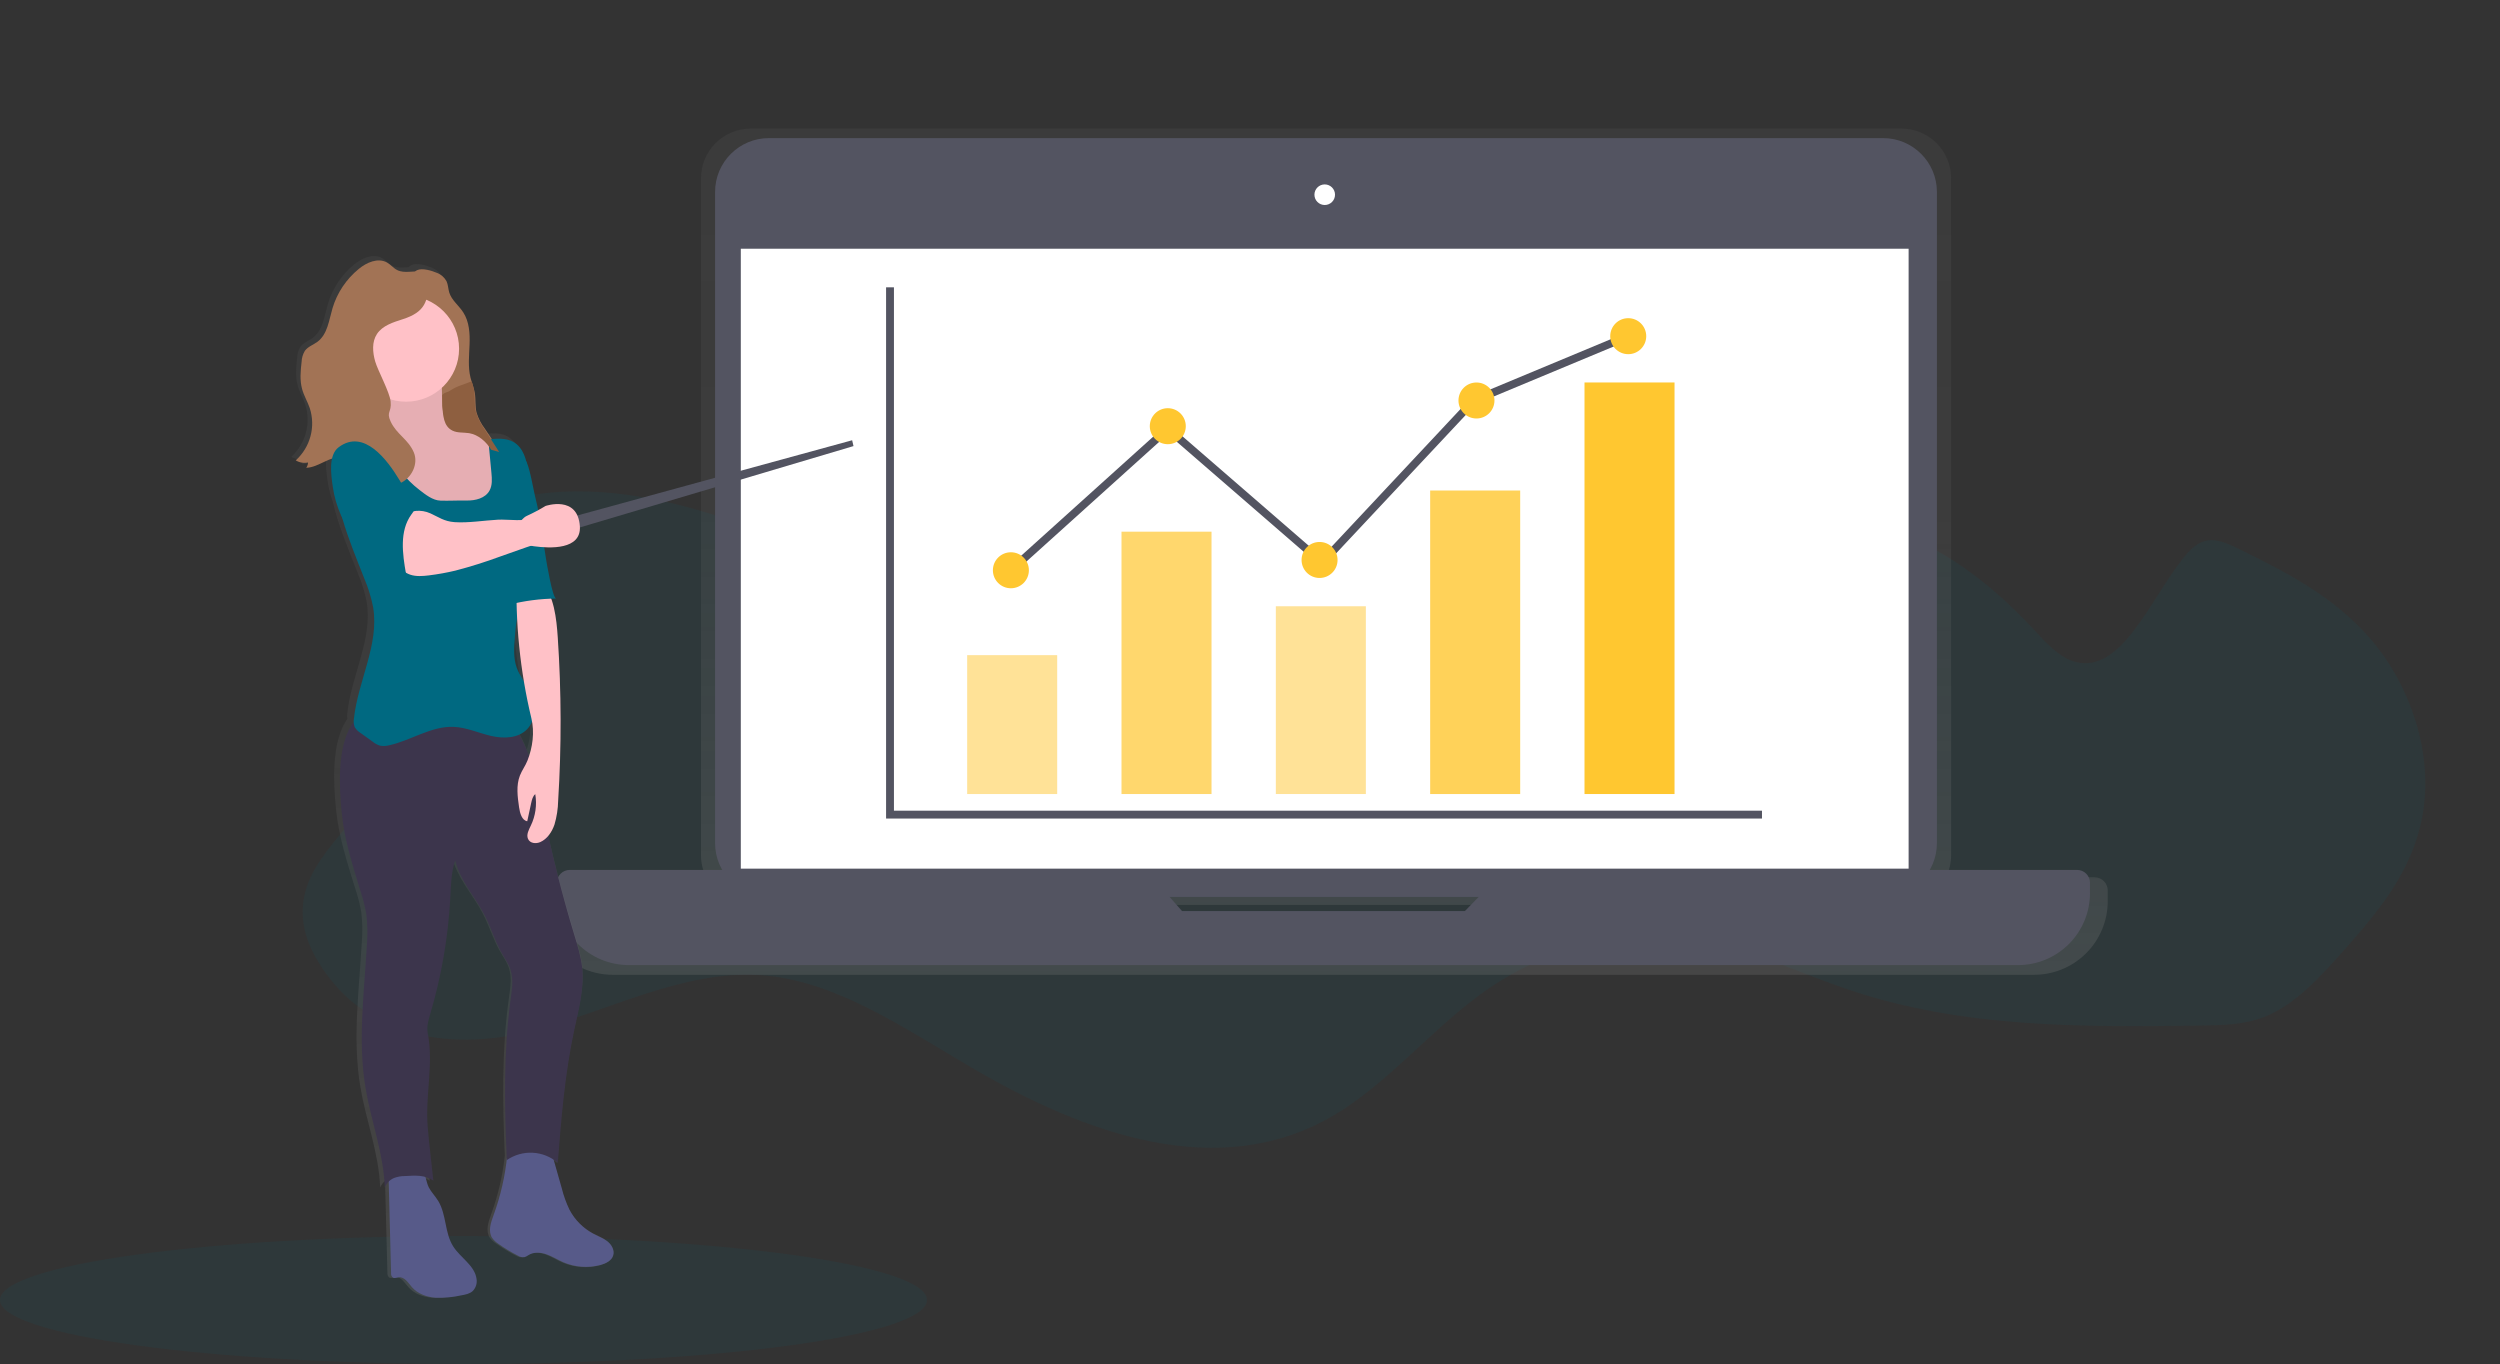 <svg width="636" height="347" viewBox="0 0 636 347" fill="none" xmlns="http://www.w3.org/2000/svg">
<rect x="0" y="0" width="636" height="347" fill="#333333" stroke="none"/>
<path opacity="0.1" d="M212.812 143.354C178.789 127.738 139.888 114.52 108.1 136.961C104.071 139.805 100.102 143.386 97.931 148.714C92.198 162.732 101.311 180.91 96.869 195.727C92.428 210.544 75.711 218.003 77.079 233.831C77.439 237.968 79.126 241.713 81.114 244.941C93.566 265.149 116.394 267.194 135.688 262.179C154.982 257.165 173.852 246.767 193.495 248.076C212.37 249.368 229.736 261.396 247.03 271.519C276.187 288.632 310.24 300.91 339.373 283.711C352.722 275.829 363.758 262.407 376.535 253.035C393.752 240.523 413.544 235.699 432.984 239.276C445.961 241.705 458.348 247.817 471.048 252.032C499.892 261.6 529.999 261.286 559.722 260.91C565.255 260.84 570.876 260.753 576.179 258.653C584.03 255.519 590.507 248.303 596.742 241.243C604.935 231.974 613.565 221.788 616.207 207.927C619.328 191.472 612.869 173.983 603.289 162.802C593.71 151.621 581.464 145.509 569.514 139.617C566.564 138.175 563.415 136.71 560.394 137.799C558.413 138.52 556.743 140.275 555.263 142.163C546.78 153.008 539.614 171.351 528.046 168.404C523.917 167.355 520.538 163.539 517.27 160.013C499.822 141.208 476.351 126.688 455.293 137.078C439.892 144.679 429.02 164.197 413.413 171.084C402.311 175.989 390.249 173.866 378.57 174.822C361.582 176.201 345.048 184.177 328.036 183.691C284.658 182.453 248.517 127.354 205.315 132.604C201.93 133.012 198.237 134.046 196.161 137.603" fill="#006981"/>
<path d="M532.86 223.183H495.045C495.915 221.433 496.366 219.505 496.363 217.55V45.361C496.363 42.003 495.029 38.783 492.655 36.409C490.281 34.034 487.061 32.701 483.703 32.701H190.993C187.636 32.701 184.415 34.034 182.041 36.409C179.667 38.783 178.333 42.003 178.333 45.361V217.556C178.33 219.511 178.782 221.439 179.652 223.189H140.5C140.059 223.189 139.622 223.276 139.215 223.445C138.807 223.615 138.437 223.863 138.126 224.176C137.815 224.489 137.569 224.86 137.401 225.268C137.234 225.677 137.149 226.114 137.152 226.555V229.257C137.152 234.224 139.125 238.987 142.637 242.5C146.149 246.012 150.913 247.985 155.88 247.985H517.481C522.448 247.985 527.211 246.012 530.723 242.5C534.236 238.987 536.209 234.224 536.209 229.257V226.555C536.212 226.114 536.128 225.676 535.961 225.267C535.794 224.858 535.547 224.486 535.236 224.172C534.925 223.859 534.555 223.61 534.147 223.44C533.739 223.27 533.302 223.183 532.86 223.183ZM299.854 233.895L296.593 230.216H377.097L373.506 233.901L299.854 233.895Z" fill="url(#paint0_linear_8912_1907)"/>
<path d="M479.059 35.137H195.608C188.047 35.137 181.918 41.266 181.918 48.827V214.49C181.918 222.051 188.047 228.18 195.608 228.18H479.059C486.62 228.18 492.749 222.051 492.749 214.49V48.827C492.749 41.266 486.62 35.137 479.059 35.137Z" fill="#535461"/>
<path d="M485.551 63.276H188.462V220.982H485.551V63.276Z" fill="white"/>
<path d="M337.01 52.153C338.456 52.153 339.629 50.98 339.629 49.533C339.629 48.087 338.456 46.914 337.01 46.914C335.563 46.914 334.391 48.087 334.391 49.533C334.391 50.98 335.563 52.153 337.01 52.153Z" fill="white"/>
<path d="M382.876 221.305L372.671 231.776H300.713L291.49 221.305H144.944C144.076 221.305 143.244 221.65 142.63 222.264C142.016 222.878 141.672 223.71 141.672 224.578V227.215C141.672 232.069 143.6 236.725 147.033 240.158C150.466 243.59 155.121 245.519 159.976 245.519H513.384C515.788 245.519 518.168 245.045 520.389 244.126C522.61 243.206 524.628 241.857 526.327 240.158C528.027 238.458 529.375 236.44 530.295 234.219C531.215 231.999 531.688 229.618 531.688 227.215V224.578C531.688 223.71 531.344 222.878 530.73 222.264C530.116 221.65 529.284 221.305 528.416 221.305H382.876Z" fill="#535461"/>
<path d="M226.419 73.094V207.239H448.248" stroke="#535461" stroke-width="2" stroke-miterlimit="10"/>
<path opacity="0.5" d="M268.948 166.669H246.047V202.006H268.948V166.669Z" fill="#FFC730"/>
<path opacity="0.7" d="M308.211 135.258H285.31V202.006H308.211V135.258Z" fill="#FFC730"/>
<path opacity="0.5" d="M347.474 154.233H324.573V202.001H347.474V154.233Z" fill="#FFC730"/>
<path opacity="0.8" d="M386.737 124.787H363.836V202.007H386.737V124.787Z" fill="#FFC730"/>
<path d="M426 97.301H403.099V202.001H426V97.301Z" fill="#FFC730"/>
<path d="M257.171 145.075L297.087 109.084L336.35 143.109L374.96 101.886L414.223 85.524" stroke="#535461" stroke-width="2" stroke-miterlimit="10"/>
<path d="M257.171 149.654C259.7 149.654 261.75 147.604 261.75 145.075C261.75 142.546 259.7 140.496 257.171 140.496C254.642 140.496 252.592 142.546 252.592 145.075C252.592 147.604 254.642 149.654 257.171 149.654Z" fill="#FFC730"/>
<path d="M335.697 147.035C338.226 147.035 340.276 144.985 340.276 142.456C340.276 139.927 338.226 137.877 335.697 137.877C333.168 137.877 331.118 139.927 331.118 142.456C331.118 144.985 333.168 147.035 335.697 147.035Z" fill="#FFC730"/>
<path d="M375.613 106.465C378.142 106.465 380.192 104.415 380.192 101.886C380.192 99.357 378.142 97.307 375.613 97.307C373.085 97.307 371.034 99.357 371.034 101.886C371.034 104.415 373.085 106.465 375.613 106.465Z" fill="#FFC730"/>
<path d="M297.087 113.004C299.616 113.004 301.666 110.954 301.666 108.425C301.666 105.896 299.616 103.846 297.087 103.846C294.559 103.846 292.508 105.896 292.508 108.425C292.508 110.954 294.559 113.004 297.087 113.004Z" fill="#FFC730"/>
<path d="M414.223 90.103C416.752 90.103 418.802 88.053 418.802 85.524C418.802 82.995 416.752 80.945 414.223 80.945C411.694 80.945 409.644 82.995 409.644 85.524C409.644 88.053 411.694 90.103 414.223 90.103Z" fill="#FFC730"/>
<path opacity="0.1" d="M117.913 347C183.034 347 235.825 339.71 235.825 330.717C235.825 321.724 183.034 314.434 117.913 314.434C52.791 314.434 0 321.724 0 330.717C0 339.71 52.791 347 117.913 347Z" fill="#006981"/>
<path d="M77.228 116.739C77.206 117.228 77.048 117.7 76.773 118.104C79.02 118.036 81.013 116.553 83.086 115.849C82.715 118.036 83.086 120.629 83.367 122.49C83.638 124.294 84.085 126.067 84.704 127.783C86.125 133.911 88.714 139.938 91.033 145.823C92.033 148.156 92.786 150.588 93.28 153.079C94.858 162.578 89.399 171.767 88.365 181.334C88.287 181.861 88.287 182.397 88.365 182.924C88.273 183.023 88.19 183.13 88.118 183.245C84.305 189.12 84.799 198.952 85.484 205.908C86.169 212.865 88.365 219.574 90.438 226.254C91.055 228.095 91.538 229.98 91.882 231.892C92.211 234.51 92.263 237.155 92.039 239.784C91.353 252.023 89.635 264.369 91.662 276.428C93.14 285.217 96.364 293.211 96.717 302.113C96.985 301.456 97.409 300.875 97.953 300.421L98.559 323.8C98.532 324.018 98.557 324.24 98.633 324.446C98.71 324.653 98.835 324.837 98.998 324.984C99.43 325.26 99.992 324.984 100.503 324.911C101.986 324.73 102.935 326.348 103.918 327.47C105.395 329.162 107.669 329.962 109.899 330.137C112.144 330.221 114.39 330.017 116.583 329.528C117.611 329.342 118.7 329.128 119.47 328.4C119.863 327.998 120.157 327.508 120.327 326.97C120.497 326.432 120.538 325.862 120.447 325.305C120.009 321.861 116.313 319.899 114.454 316.962C112.258 313.489 112.769 308.838 110.624 305.326C109.888 304.125 108.871 303.111 108.214 301.865C107.883 301.097 107.622 300.301 107.434 299.486C108.1 299.688 108.733 299.99 109.31 300.382C109.107 298.555 108.9 296.723 108.697 294.891L108.607 294.102C108.332 291.627 108.046 289.158 107.844 286.677C107.153 278.514 109.461 270.514 107.844 262.481C107.507 260.79 108.046 259.025 108.546 257.362C111.386 247.888 113.118 238.114 113.707 228.239C113.909 224.755 113.904 221.395 115.016 218.091C116.319 223.418 120.346 227.618 122.879 232.506C124.44 235.55 125.412 238.877 127.114 241.842C127.934 243.285 128.934 244.661 129.456 246.228C130.265 248.68 129.838 251.341 129.456 253.901C127.631 267.149 127.844 280.634 128.428 293.995C127.873 299.107 126.702 304.133 124.94 308.962C124.244 310.868 123.486 313.089 124.564 314.808C125.019 315.439 125.591 315.975 126.249 316.387C127.845 317.527 129.524 318.546 131.27 319.437C131.789 319.779 132.413 319.923 133.028 319.843C133.41 319.709 133.77 319.519 134.095 319.279C135.46 318.456 137.224 318.586 138.729 319.115C140.234 319.645 141.593 320.531 143.053 321.168C146.115 322.489 149.532 322.731 152.748 321.855C154.107 321.478 155.556 320.756 155.977 319.42C156.398 318.084 155.623 316.674 154.55 315.795C153.478 314.916 152.152 314.442 150.922 313.799C148.226 312.388 146.026 310.183 144.615 307.48C143.767 305.697 143.101 303.833 142.627 301.915C141.975 299.615 141.326 297.315 140.678 295.015C141.048 295.259 141.4 295.529 141.734 295.821C142.649 284.433 143.576 273.012 146.008 261.849C147.17 256.511 148.687 251.104 148.097 245.675C147.788 242.823 146.901 240.066 146.058 237.321C143.437 228.755 141.142 220.1 139.173 211.354C139.907 210.53 140.479 209.573 140.857 208.535C141.489 206.605 141.836 204.591 141.885 202.56C142.827 188.857 142.79 175.103 141.773 161.406C141.515 157.933 141.11 154.285 139.751 151.128H140.549C139.599 151.128 138.049 141.669 137.864 140.614C137.229 136.961 136.785 133.286 136.128 129.638C135.808 127.862 135.449 126.087 135.005 124.339C134.702 123.178 133.489 115.967 132.523 115.161C132.419 115.074 132.301 115.006 132.174 114.958C131.69 113.338 130.628 111.953 129.192 111.068C127.636 110.189 125.783 110.16 123.969 110.301C123.456 109.55 122.943 108.807 122.43 108.075C121.487 106.86 120.766 105.488 120.301 104.021C120.156 103.407 120.069 102.78 120.043 102.15C120.043 101.727 120.015 101.304 119.998 100.881C119.998 100.667 119.998 100.458 119.998 100.244C119.978 99.823 119.933 99.403 119.863 98.987C119.807 98.643 119.723 98.31 119.633 97.972C119.593 97.831 119.543 97.685 119.498 97.544C119.24 96.692 118.936 95.852 118.712 94.996C118.021 92.228 118.369 89.324 118.476 86.472C118.582 83.619 118.397 80.597 116.791 78.218C115.617 76.471 113.735 75.146 113.106 73.144C112.809 72.192 112.825 71.143 112.387 70.241C111.818 69.238 110.909 68.474 109.826 68.088C108.557 67.524 106.007 66.78 104.642 67.439C104.386 67.567 104.16 67.747 103.979 67.969C102.536 68.043 101.081 68.24 99.812 67.603C98.835 67.112 98.127 66.182 97.178 65.647C94.931 64.384 92.067 65.647 90.067 67.293C86.889 69.906 84.566 73.418 83.4 77.373C82.513 80.422 82.154 83.985 79.609 85.908C78.553 86.703 77.194 87.142 76.425 88.208C75.901 89.075 75.611 90.064 75.582 91.078C75.318 93.389 75.099 95.768 75.712 98.012C76.172 99.703 77.076 101.214 77.638 102.86C78.387 105.189 78.453 107.685 77.829 110.051C77.204 112.416 75.916 114.552 74.117 116.204C75.045 116.782 76.161 116.974 77.228 116.739ZM131.236 185.14C132.001 184.724 132.667 184.148 133.19 183.45C133.712 182.753 134.078 181.95 134.264 181.098C134.325 181.317 134.376 181.537 134.432 181.757C135.153 184.701 135.006 187.791 134.011 190.653C133.265 188.73 132.336 186.883 131.236 185.14ZM132.36 172.658C131.424 171.312 130.633 169.87 130.001 168.357C129.136 165.921 129.332 163.283 129.54 160.678C129.651 158.713 129.922 156.759 130.349 154.838C130.597 160.819 131.275 166.775 132.377 172.658H132.36Z" fill="url(#paint1_linear_8912_1907)"/>
<path d="M111.119 69.406C112.168 69.791 113.046 70.546 113.593 71.533C114.013 72.425 114.002 73.463 114.289 74.406C114.896 76.392 116.719 77.705 117.845 79.456C119.38 81.808 119.563 84.804 119.458 87.621C119.353 90.438 119.022 93.317 119.69 96.038C120.016 97.368 120.579 98.642 120.794 99.994C121.07 101.644 120.838 103.361 121.242 104.983C121.69 106.432 122.387 107.788 123.301 108.99L126.896 114.332C125.291 113.94 123.711 113.449 122.164 112.862C122.641 114.388 123.529 115.748 124.726 116.79L122.125 113.591C121.598 112.856 120.943 112.224 120.192 111.728C119.237 111.167 118.11 111.088 117.039 110.869C114.974 110.443 112.914 109.371 111.903 107.503C110.561 104.989 111.417 101.835 110.672 99.085C110.119 97.076 108.761 95.421 107.822 93.564C105.702 89.372 105.829 84.422 105.166 79.748C104.884 77.767 104.448 75.82 104.437 73.789C104.437 72.313 104.58 69.496 106.094 68.738C107.425 68.11 109.887 68.873 111.119 69.406Z" fill="#A27355"/>
<path d="M140.112 292.44L142.914 302.292C143.378 304.165 144.031 305.988 144.864 307.731C146.231 310.367 148.383 312.525 151.029 313.913C152.234 314.54 153.54 315.022 154.588 315.865C155.636 316.707 156.387 318.121 155.983 319.408C155.58 320.694 154.15 321.42 152.817 321.792C149.655 322.647 146.294 322.406 143.29 321.11C141.861 320.483 140.527 319.618 139.053 319.103C137.579 318.587 135.842 318.454 134.508 319.263C134.189 319.499 133.835 319.686 133.46 319.818C132.855 319.9 132.241 319.76 131.734 319.424C130.019 318.553 128.372 317.556 126.808 316.441C126.17 316.037 125.618 315.513 125.183 314.9C124.118 313.237 124.869 311.019 125.547 309.184C127.349 304.267 128.521 299.147 129.038 293.942C129.028 293.712 129.069 293.482 129.157 293.269C129.245 293.056 129.378 292.864 129.548 292.706C129.797 292.577 130.075 292.516 130.355 292.529L142.326 291.974" fill="#575A89"/>
<path d="M109.084 302.073C109.737 303.307 110.752 304.327 111.478 305.516C113.605 309.003 113.1 313.623 115.285 317.071C117.128 319.99 120.798 321.945 121.235 325.365C121.325 325.916 121.284 326.481 121.116 327.014C120.947 327.547 120.656 328.034 120.265 328.435C119.499 329.14 118.416 329.348 117.395 329.528C115.22 330.017 112.991 330.221 110.763 330.137C108.545 329.962 106.287 329.151 104.824 327.483C103.842 326.356 102.906 324.762 101.42 324.948C100.91 325.01 100.354 325.292 99.922 325.015C99.762 324.868 99.639 324.685 99.564 324.481C99.489 324.278 99.464 324.059 99.491 323.844L98.822 298.225C100.966 297.994 104.682 297.149 106.764 297.882C108.557 298.507 108.267 300.513 109.084 302.073Z" fill="#575A89"/>
<path d="M129.948 183.863C135.094 190.302 136.618 198.829 138.27 206.924C140.399 217.366 143.014 227.691 146.118 237.9C146.944 240.617 147.792 243.345 148.11 246.169C148.668 251.547 147.206 256.897 146.067 262.179C143.695 273.232 142.791 284.538 141.898 295.81C140.113 294.28 137.876 293.384 135.534 293.259C133.192 293.134 130.874 293.788 128.938 295.12C128.335 281.529 128.062 267.798 129.892 254.315C130.238 251.783 130.657 249.15 129.892 246.725C129.379 245.164 128.408 243.811 127.598 242.386C125.924 239.444 124.986 236.154 123.462 233.14C121.012 228.301 117.077 224.158 115.805 218.87C114.716 222.148 114.722 225.472 114.527 228.918C113.96 238.702 112.274 248.388 109.503 257.784C109.012 259.434 108.487 261.152 108.817 262.836C110.379 270.796 108.125 278.711 108.817 286.795C109.018 289.248 109.291 291.696 109.559 294.143L109.648 294.929L110.251 300.363C108.018 298.831 105.658 299.05 102.962 299.19C102.052 299.19 101.149 299.35 100.294 299.661C99.752 299.881 99.259 300.209 98.846 300.625C98.433 301.04 98.107 301.536 97.888 302.081C97.564 293.268 94.411 285.352 92.971 276.657C90.989 264.689 92.664 252.462 93.339 240.348C93.558 237.739 93.506 235.115 93.183 232.517C92.847 230.614 92.375 228.738 91.771 226.903C89.75 220.29 87.601 213.649 86.932 206.761C86.262 199.874 85.782 190.145 89.505 184.307C90.654 182.511 93.484 183.319 95.27 182.151C96.678 181.264 98.226 180.626 99.847 180.265C109.609 177.986 119.968 182.999 129.948 183.863Z" fill="#3C354C"/>
<path d="M112.509 103.066C112.734 105.532 113.264 108.438 115.557 109.476C116.859 110.04 118.369 109.842 119.775 110.068C122.436 110.491 124.626 112.494 125.859 114.841C127.092 117.188 127.518 119.857 127.806 122.481C128.164 125.77 128.279 129.336 126.435 132.106C124.949 134.363 122.402 135.711 119.728 136.405C117.073 137.087 114.297 137.187 111.597 136.7C108.898 136.212 106.341 135.148 104.109 133.584C101.975 131.954 100.041 130.087 98.347 128.021C94.521 123.66 90.666 118.881 89.883 113.182C89.791 112.534 89.796 111.749 90.338 111.366C90.712 111.159 91.145 111.076 91.571 111.129L95.241 111.191C96.169 111.191 97.218 111.191 97.851 110.508C98.485 109.825 98.427 108.957 98.427 108.122L98.18 97.689C98.125 97.32 98.214 96.944 98.427 96.634C98.659 96.427 98.956 96.302 99.269 96.279C101.291 95.946 103.406 96.279 105.382 95.743C107.266 95.235 110.222 93.119 111.605 95.292C112.757 97.159 112.319 100.962 112.509 103.066Z" fill="#FFC1C7"/>
<path opacity="0.1" d="M112.509 103.066C112.734 105.532 113.264 108.438 115.557 109.476C116.859 110.04 118.369 109.842 119.775 110.068C122.436 110.491 124.626 112.494 125.859 114.841C127.092 117.188 127.518 119.857 127.806 122.481C128.164 125.77 128.279 129.336 126.435 132.106C124.949 134.363 122.402 135.711 119.728 136.405C117.073 137.087 114.297 137.187 111.597 136.7C108.898 136.212 106.341 135.148 104.109 133.584C101.975 131.954 100.041 130.087 98.347 128.021C94.521 123.66 90.666 118.881 89.883 113.182C89.791 112.534 89.796 111.749 90.338 111.366C90.712 111.159 91.145 111.076 91.571 111.129L95.241 111.191C96.169 111.191 97.218 111.191 97.851 110.508C98.485 109.825 98.427 108.957 98.427 108.122L98.18 97.689C98.125 97.32 98.214 96.944 98.427 96.634C98.659 96.427 98.956 96.302 99.269 96.279C101.291 95.946 103.406 96.279 105.382 95.743C107.266 95.235 110.222 93.119 111.605 95.292C112.757 97.159 112.319 100.962 112.509 103.066Z" fill="black"/>
<path d="M103.314 102.191C110.756 102.191 116.79 96.158 116.79 88.715C116.79 81.273 110.756 75.24 103.314 75.24C95.871 75.24 89.838 81.273 89.838 88.715C89.838 96.158 95.871 102.191 103.314 102.191Z" fill="#FFC1C7"/>
<path d="M118.708 127.336C120.94 127.375 123.462 126.768 124.541 124.792C125.28 123.452 125.16 121.823 125.018 120.301L124.217 111.784C126.387 111.557 128.722 111.364 130.613 112.437C133.129 113.862 134.021 117.019 134.317 119.892C134.845 125.286 133.987 130.731 134.282 136.142C134.532 140.684 135.583 145.374 134.243 149.729C133.675 151.546 132.732 153.221 132.118 155.02C131.352 157.292 131.153 159.733 130.982 162.135C130.772 164.712 130.573 167.381 131.437 169.822C132.158 171.866 133.567 173.587 134.572 175.5C136.219 178.668 136.571 182.938 134.095 185.51C131.823 187.861 128.086 187.957 124.91 187.213C121.735 186.469 118.662 185.05 115.425 184.914C109.677 184.67 104.553 188.4 98.953 189.609C98.202 189.81 97.415 189.837 96.653 189.689C95.978 189.47 95.35 189.128 94.801 188.678L91.722 186.464C91.107 186.096 90.595 185.578 90.234 184.959C89.976 184.271 89.909 183.525 90.041 182.802C91.075 173.218 96.499 164.02 94.931 154.509C94.444 152.016 93.698 149.58 92.705 147.242C88.803 137.26 84.122 126.893 85.639 116.281C85.968 113.931 86.661 111.529 88.28 109.791C89.899 108.054 92.637 107.191 94.733 108.304C96.829 109.417 97.573 111.892 98.499 114.044C100.283 118.227 103.115 121.88 106.723 124.65C108.245 125.82 110.091 127.313 112.085 127.364C114.164 127.438 116.436 127.29 118.708 127.336Z" fill="#006981"/>
<path d="M137.892 148.007C140.956 151.756 141.558 157.164 141.896 162.188C142.825 176.014 142.858 189.894 141.995 203.724C141.951 205.776 141.638 207.809 141.065 209.762C140.411 211.679 139.185 213.453 137.461 214.22C136.355 214.712 134.812 214.581 134.314 213.385C133.857 212.291 134.537 211.095 135.051 210.008C136.232 207.565 136.628 204.753 136.173 202.03C135.545 202.534 135.321 203.444 135.134 204.28L134.132 208.926C132.777 208.709 132.268 206.883 132.055 205.395C131.66 202.694 131.281 199.816 132.263 197.303C132.782 195.964 133.665 194.825 134.189 193.486C135.513 190.121 136.033 186.276 135.181 182.727C132.31 170.749 131.057 158.369 131.463 145.987C133.43 147.214 135.634 147.907 137.892 148.007Z" fill="#FFC1C7"/>
<path d="M141.495 152.271C137.429 152.312 133.383 152.841 129.446 153.848C128.925 151.305 129.177 148.673 129.446 146.075L131.181 128.308C131.31 126.992 131.064 114.905 133.634 117.042C134.58 117.831 135.773 124.893 136.069 126.031C136.517 127.741 136.87 129.474 137.189 131.217C137.833 134.787 138.27 138.391 138.869 141.966C139.043 143.027 140.566 152.271 141.495 152.271Z" fill="#006981"/>
<path d="M108.905 71.144C108.922 70.714 108.823 70.287 108.618 69.907C108.436 69.683 108.209 69.499 107.952 69.366C107.694 69.233 107.411 69.154 107.12 69.134C105.1 68.823 102.89 69.625 101.07 68.716C100.083 68.225 99.382 67.304 98.424 66.768C96.128 65.509 93.258 66.768 91.277 68.411C88.079 71.021 85.748 74.514 84.584 78.438C83.689 81.476 83.327 85.028 80.773 86.942C79.711 87.732 78.345 88.172 77.57 89.234C77.049 90.089 76.758 91.061 76.726 92.057C76.462 94.361 76.238 96.732 76.853 98.968C77.317 100.662 78.224 102.152 78.793 103.789C79.553 106.114 79.623 108.603 78.994 110.965C78.364 113.326 77.062 115.462 75.24 117.12C76.171 117.694 77.295 117.884 78.368 117.651C78.344 118.136 78.187 118.606 77.914 119.011C81.18 118.91 84.022 115.776 87.219 116.459C89.664 116.979 91.025 119.457 92.844 121.146C95.192 123.314 98.837 124.223 101.782 122.935C104.726 121.648 106.517 117.989 105.266 115.065C103.842 111.739 100.905 110.508 99.383 107.244C98.207 104.704 99.653 104.974 99.383 102.191C99.171 99.803 96.093 94.242 95.439 91.927C94.784 89.612 94.572 86.97 95.904 84.96C97.316 82.82 100.02 81.99 102.482 81.199C108.044 79.421 109.112 76.666 108.905 71.144Z" fill="#A27355"/>
<path d="M126.747 132.204C128.939 132.08 134.043 132.813 135.897 131.657C139.307 129.526 139.179 133.986 140.908 130.587C141.918 128.616 142.154 130.557 142.154 130.557L142.752 131.495L143.367 131.811C143.367 131.811 145.112 128.489 142.723 132.625C141.338 135.031 142.04 135.108 139.601 136.711C137.824 137.783 135.9 138.633 133.888 139.235L127.328 141.55C123.576 142.937 119.753 144.141 115.876 145.156C113.647 145.691 111.391 146.098 109.119 146.376C107.508 146.575 105.82 146.7 104.339 146.19C101.579 145.244 100.34 142.438 99.635 139.841C99.335 138.867 99.168 137.857 99.139 136.834C99.162 132.231 104.504 128.332 109.531 130.615C111.663 131.584 112.954 132.624 115.617 132.834C119.144 133.081 123.181 132.395 126.747 132.204Z" fill="#FFC1C7"/>
<path d="M101.558 122.018L105.115 127.847C105.326 128.147 105.474 128.489 105.549 128.85C105.645 129.607 105.087 130.28 104.641 130.901C101.597 135.094 102.386 140.871 103.288 145.987C98.433 144.437 94.109 141.534 90.813 137.611C87.517 133.689 85.383 128.906 84.656 123.813C84.211 120.765 83.495 115.746 86.173 113.763C92.594 108.977 98.536 117.022 101.558 122.018Z" fill="#006981"/>
<path d="M119.364 110.2C117.947 109.953 116.425 110.2 115.113 109.552C112.79 108.415 112.726 105.693 112.5 103C112.581 104 112.512 100.79 112.5 100.5C113.329 99.597 113.728 99.989 114.689 99.248C115.555 98.709 116.477 98.275 117.436 97.957L120.002 97C120.247 97.723 120.442 98.464 120.583 99.218C120.873 101.034 120.63 102.924 121.053 104.709C121.525 106.304 122.258 107.797 123.22 109.119L127 115C126.315 114.827 125.635 114.636 124.962 114.426C123.643 112.294 121.686 110.602 119.364 110.2Z" fill="#8E5F40"/>
<path d="M142.052 135.806L217.13 113.485L216.786 112L139.715 133.096L142.052 135.806Z" fill="#535461"/>
<path d="M131.6 133.078C132.238 133.074 133.006 131.687 133.986 131.258C135.64 130.505 137.241 129.656 138.779 128.717C138.779 128.717 146.997 125.877 147.516 133.907C147.906 139.893 139.93 139.533 135.847 138.97C134.457 138.773 133.517 138.557 133.517 138.557L131.6 133.078Z" fill="#FFC1C7"/>
<defs>
<linearGradient id="paint0_linear_8912_1907" x1="336.68" y1="247.961" x2="336.68" y2="32.695" gradientUnits="userSpaceOnUse">
<stop stop-color="#808080" stop-opacity="0.25"/>
<stop offset="0.54" stop-color="#808080" stop-opacity="0.12"/>
<stop offset="1" stop-color="#808080" stop-opacity="0.1"/>
</linearGradient>
<linearGradient id="paint1_linear_8912_1907" x1="115.111" y1="330.204" x2="115.111" y2="65.094" gradientUnits="userSpaceOnUse">
<stop stop-color="#808080" stop-opacity="0.25"/>
<stop offset="0.54" stop-color="#808080" stop-opacity="0.12"/>
<stop offset="1" stop-color="#808080" stop-opacity="0.1"/>
</linearGradient>
</defs>
</svg>

